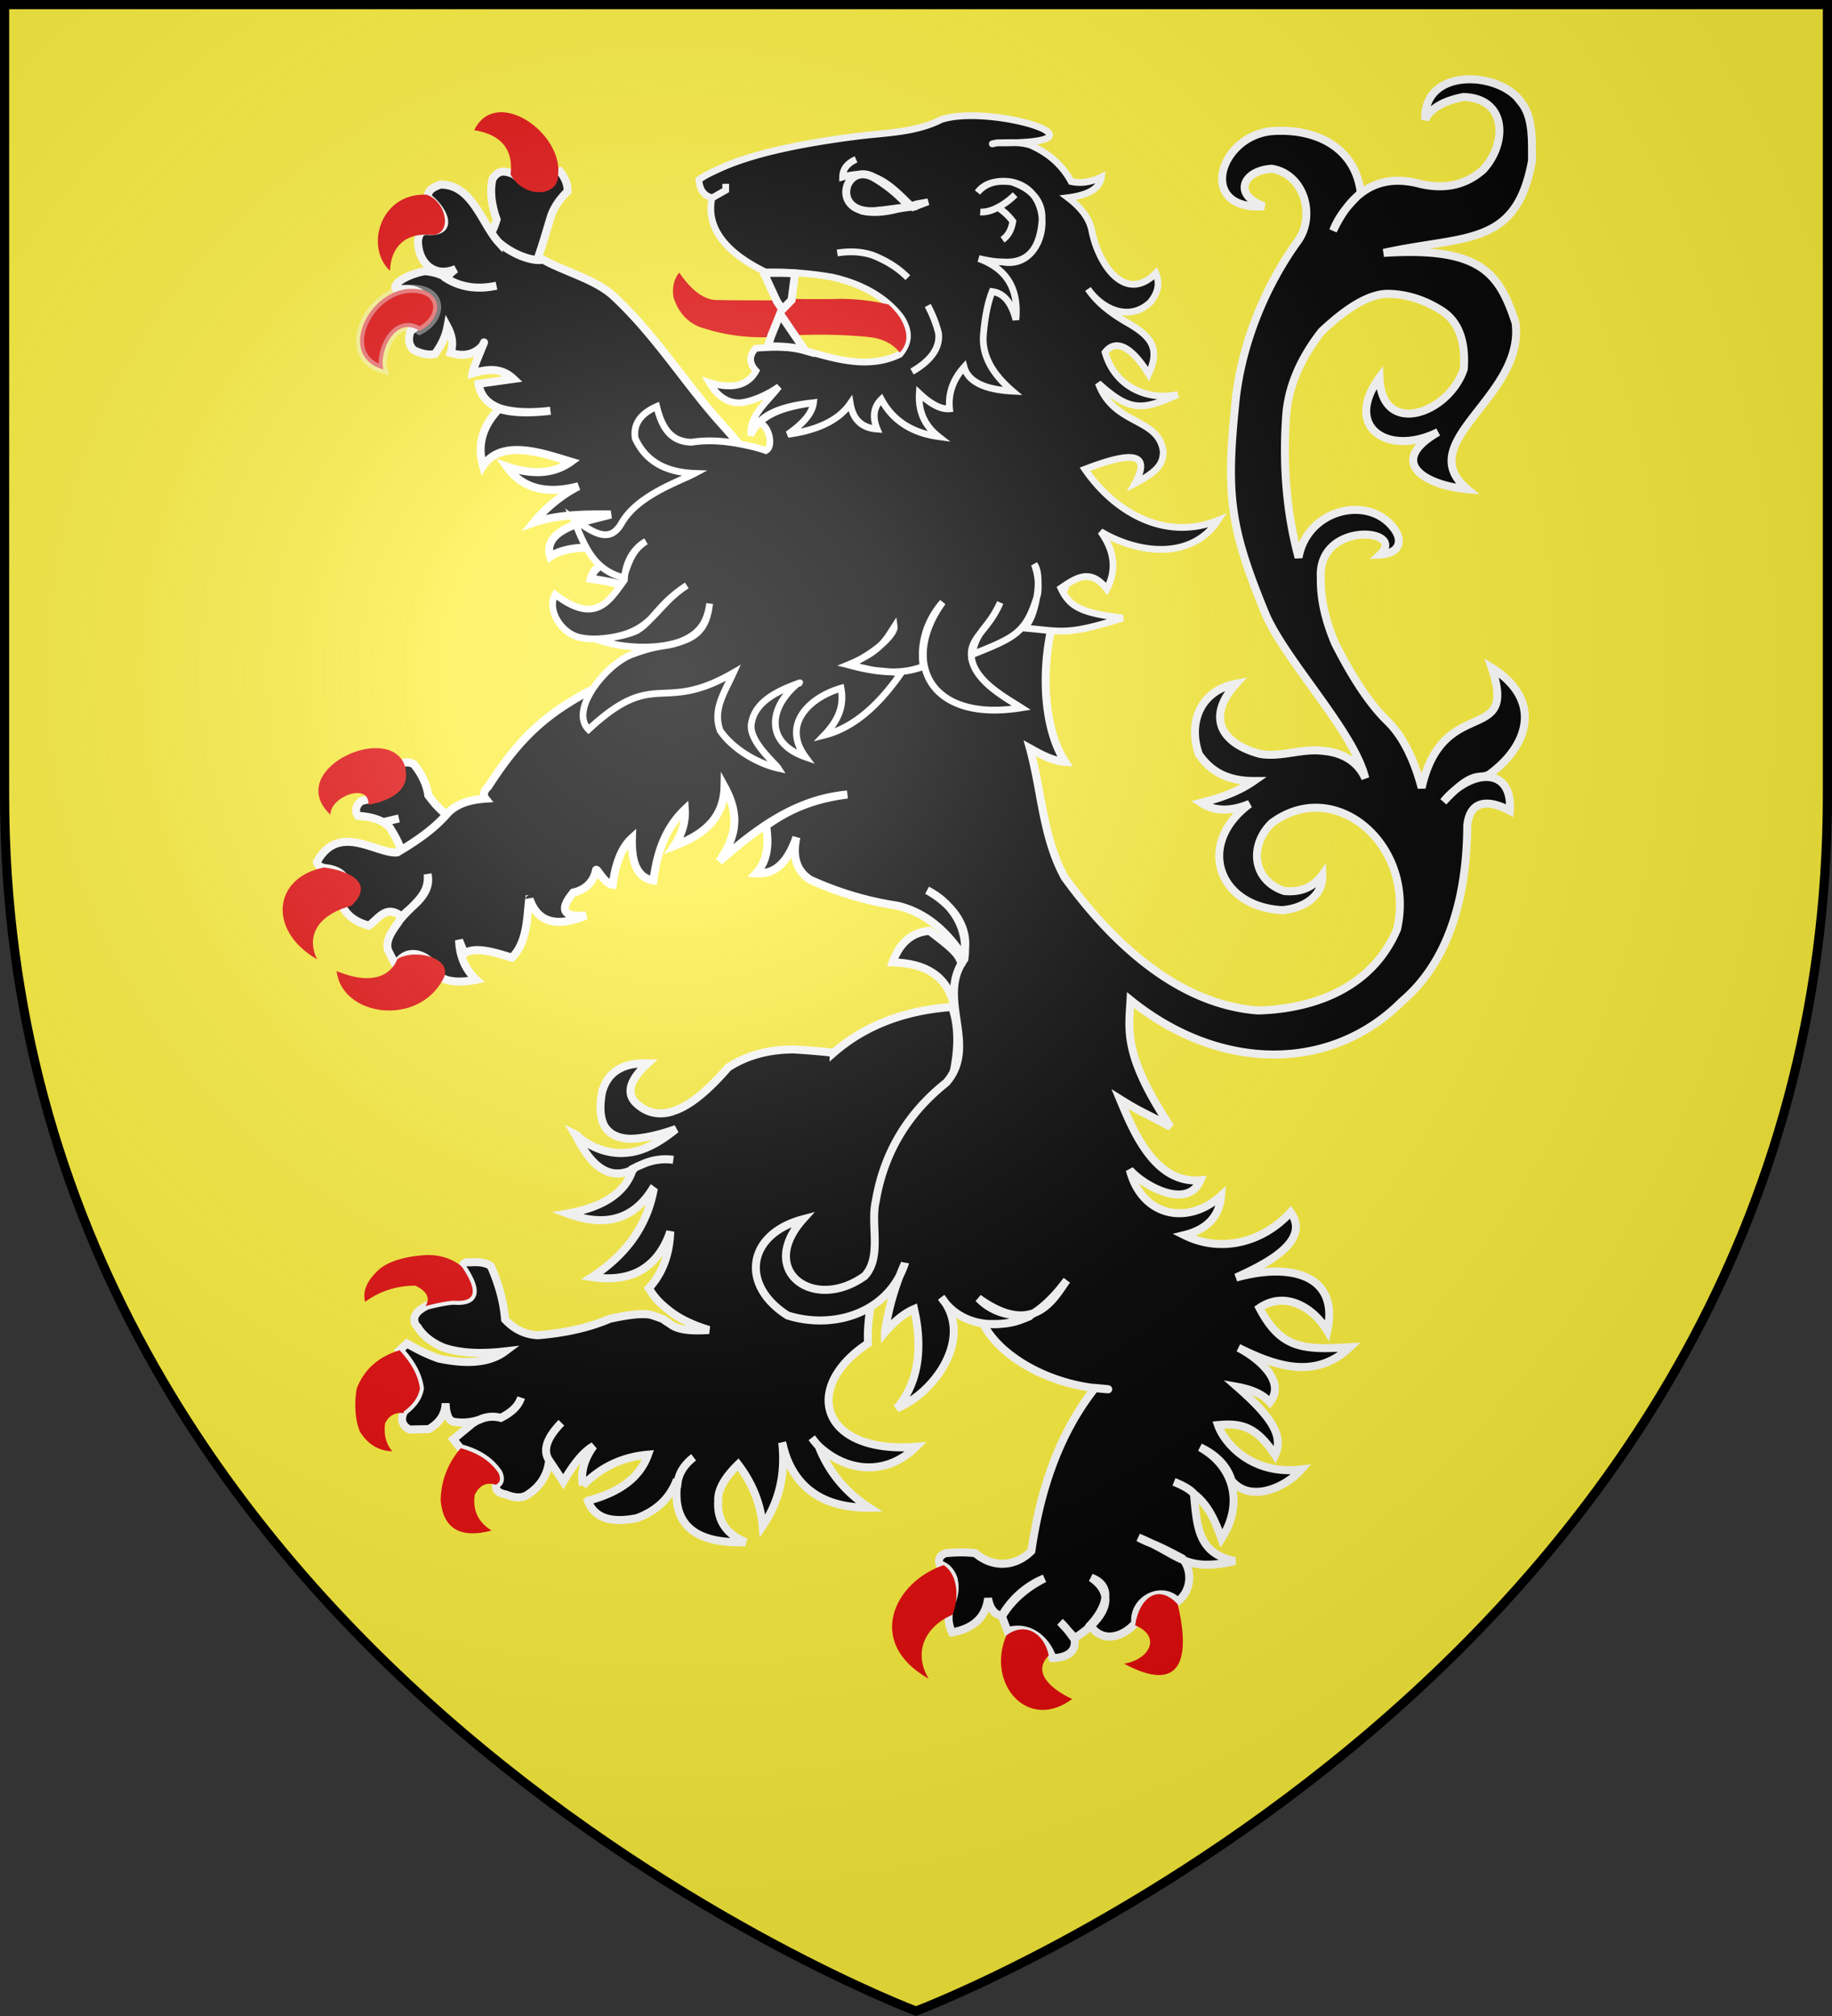 <svg xmlns="http://www.w3.org/2000/svg" xmlns:xlink="http://www.w3.org/1999/xlink" width="600" height="660" viewBox="-300 -300 600 660"><rect x="-300" y="-300" width="600" height="660" fill="#333333" stroke="none"/><defs><radialGradient id="e" cx="-80" cy="-80" r="405" gradientUnits="userSpaceOnUse"><stop offset="0" style="stop-color:#fff;stop-opacity:.31"/><stop offset=".19" style="stop-color:#fff;stop-opacity:.25"/><stop offset=".6" style="stop-color:#6b6b6b;stop-opacity:.125"/><stop offset="1" style="stop-color:#000;stop-opacity:.125"/></radialGradient><path id="d" d="M-298.5-298.5h597V-40C298.5 246.2 0 358.39 0 358.39S-298.5 246.2-298.5-40z"/></defs><use xlink:href="#d" width="600" height="660" style="fill:#fcef3c;fill-opacity:1"/><g style="fill:#000;fill-opacity:1"><g style="fill:#000;fill-opacity:1"><g style="fill:#000;fill-opacity:1;stroke:#fff;stroke-opacity:1"><path d="M185.573 110.571c-4.62-1.803-6.693-1.306-9.136 2.117-1.226 5.046-.675 11.058 1.812 18.028-2.237 7.592-5.876 11.708-11.109 12.182l-.16.009c4.072 10.616.205 44.02 22.998 19.498 5.198-8.284 8.826-20.977 11.986-31.43q1.734-6.763 7.957-12.714c.124-3.029-1.219-6.152-3.457-8.87-9.289 2.04-8.27 10.728-20.89 1.18zM134.448 371.92c.585 2.971-.03 5.801-1.672 8.65-4.028 3.226-9.106 5.478-15.063 6.753-2.346 2.035-2.802 4.366-1.382 6.491 4.625.243 8.24 1.168 11.36 2.766l6.975-1.626-6.976 1.626c.871.646 1.918 1.455 2.793 2.266 3.553 5.402 5.543 9.84 5.807 13.647 3.42-.066 6.824-.795 10.037-2.348 6.577-3.94 12.47-7.867 16.978-12.429-6.05-2.536-11.118-6.914-15.542-12.961q-.939-6.945-6.495-13.798c-2.768-1.27-4.983-.897-6.82.962zM354.922 458.457c15.053.332 24.12 6.298 27.198 18.064 4.92-19.2 7.509-18.259-10.775-31.986-8.573.708-13.564 6.082-16.423 13.922z" style="fill:#000;fill-opacity:1;stroke:#fff;stroke-width:3.552;stroke-miterlimit:4;stroke-opacity:1;stroke-dasharray:none" transform="matrix(.734 0 0 .742 -268.186 -325.11)"/><g style="fill:#000;fill-opacity:1;stroke:#fff;stroke-opacity:1"><path d="M225.28 515.748c-1.197 6.461-.855 11.6 1.197 15.08.684 1.16 1.54 1.989 2.566 2.817 2.224 1.658 4.96 2.486 8.553 2.652 5.302 0 12.144-1.326 20.697-4.309-6.158 4.972-11.974 8.286-17.79 9.776-1.026.167-1.881.499-2.736.499-5.303.828-10.263 0-15.053-1.989-2.395-.996-4.79-2.486-7.013-3.977-.684-.661-1.368-1.49-2.395-1.989.513.829 1.027 1.658 1.369 2.486 7.013 13.258 15.052 17.568 24.289 13.092v-.331c1.026-.498 1.882-.995 2.737-1.326.342-.166.684-.332 1.197-.497 4.619-2.155 9.58-2.818 14.198-2.155-4.619-.663-9.58 0-14.198 2.155-.513.165-.855.331-1.197.497-.855.331-1.71.828-2.737 1.326v.33c-3.25 10.11-13 16.573-29.079 19.39 16.763 6.132 29.25 2.652 37.632-10.44l.684.497c-.855 4.143-2.053 8.119-3.763 11.766-4.619 10.44-12.658 19.058-23.605 26.184 8.552 1.327 15.907.331 21.552-2.816 5.987-3.314 10.605-9.114 13.342-17.235-.342 10.275-3.592 18.56-9.579 25.024 1.369 2.156 2.908 4.31 4.79 6.132 1.881 1.824 3.934 3.481 5.987 4.971 4.618 3.149 9.92 5.469 16.078 7.292-7.697.497-13.342 0-16.592-2.155-.855-.498-1.368-.996-1.881-1.327h-.171c-1.027-.661-1.71-1.158-1.882-1.326-2.566-.994-4.276-1.49-5.132-1.823-.855-.167-1.71-.331-2.907-.331-3.421-.166-8.553.497-15.566 1.989-9.066 3.811-19.671 6.297-32.329 7.29-2.908-.166-5.474-.829-7.868-1.987q-3.593-1.74-6.671-4.972c-.513-7.128-2.566-15.082-6.33-23.532-2.052-1.492-5.13-1.989-9.236-1.657-1.882-.332-2.908.165-3.421 1.823v.497c7.184 10.606 5.987 15.413-4.105 14.585-2.395.165-6.33.828-11.632 2.154-5.474 2.651-7.013 5.633-4.79 8.947l.514.499c.342.33.513.829.855 1.326l.342.331c2.395 3.147 5.987 5.633 10.434 7.458 6.842 2.318 15.908 2.982 27.369 1.657-6.5 4.804-16.25 5.966-29.592 3.147-3.934-1.326-8.724-3.48-14.198-6.629l-3.25 2.983c5.474 5.8 8.382 11.435 9.066 16.903-.684 3.812-3.079 7.126-7.184 10.11 0 .33 0 .498-.171.662-1.368 3.314-.342 5.8 2.737 7.292l8.552-.168c4.96-2.815 7.356-6.628 7.527-11.433.17 4.805 1.368 7.458 3.25 8.119 4.276.829 8.21.331 11.802-.829 3.25-1.49 6.5-1.657 9.58-.828 4.96-2.486 7.867-5.302 9.065-8.947-1.198 3.645-4.105 6.461-9.066 8.947-3.079-.829-6.329-.661-9.579.828-1.026.332-2.052.996-3.079 1.658l-8.552 6.96 3.25 3.977h.17c7.527 1.989 13.172 5.633 16.764 10.938 1.026 2.32.855 3.977-.855 4.971l-.172.167c-.513 2.319.856 3.645 4.277 4.31 3.763 1.49 7.013 1.822 9.579.165 5.815-3.644 9.065-8.783 9.75-15.245-2.908-4.31-1.198-9.777 5.473-16.572-6.67 6.795-8.381 12.262-5.473 16.572 1.197 1.823 3.42 4.972 6.329 9.445 4.789-8.119 9.236-13.424 13.513-15.744-4.277 5.8-5.816 11.6-4.79 17.4v.168-.167c8.04-8.119 17.619-12.595 29.079-13.588-3.592 9.944-12.487 16.572-26.513 20.217-.171 0-.171 0-.342.167 2.908 7.457 10.092 9.943 21.895 7.623 8.552-3.147 14.197-8.452 17.276-15.576l.855.166c.513-4.475 3.079-8.286 7.184-11.435-4.105 3.149-6.67 6.96-7.184 11.435-.171.663-.342 1.16-.342 1.823-1.368 16.739 8.553 24.692 29.592 24.196h1.026c-.342-.167-.513-.167-.513-.167-.171-.33-.342-.33-.513-.33-7.697-3.482-11.632-9.446-11.118-17.568v-.331c-.172-4.64 2.736-9.943 8.894-15.91 6.5 8.452 10.092 17.567 10.948 27.179 7.526-10.94 10.263-23.201 8.723-36.79.171.497.171.829.342 1.16 0 .33 0 .497.171.829.514 1.987 1.198 4.143 2.053 6.13 5.987 13.756 18.132 20.715 36.263 20.549-10.605-6.795-18.131-15.91-22.579-27.178-1.026-.994-2.052-2.319-3.079-3.644 1.027 1.325 2.053 2.651 3.08 3.644 12.568 11.653 30.263 13.277 43.446.333-42.234 3.167-51.417-26.007-21.398-45.623-2.337-46.309 51.516-109.752 37.479-148.43-21.381 1.49-39 8.286-52.855 20.218a322 322 0 0 0-17.79-1.491c-11.118 0-21.039 2.651-29.25 7.954-8.894 10.11-16.591 16.407-23.433 18.892-.685.166-1.198.497-1.882.662-5.987 1.657-11.29.331-15.566-3.645-4.79-4.31-3.25-10.274 4.96-17.732-11.29-.34-17.961 3.97-20.356 12.753zM179.118 140.7c-7.41-8.056-11.82-25.622-25.934-25.403-4.06 1.366-5.742 3.02-5.54 5.417-.147.077-.147.077-.052.22 6.639 4.934 12.487 15.777-.3 14.79-2.94-.173-3.74 1.754-4.109 4.28-.052 9.708 7.15 16.592 16.825 12.516-1.578 1.13-2.808 2.423-4.46 3.728-.17.017-.17.017-.15.181 6.704 4.19 14.237 5.298 22.79 3.475-8.553 1.823-16.086.714-22.79-3.475-.02-.165-.02-.165.15-.18-2.24-1.452-5.462-2.476-9.453-2.758-4.702.952-8.473 2.482-11.164 4.407-1.39 1.301-1.99 2.025-1.91 2.685-.11.51.44.79 1.33 1.038 4.892-.804 8.604.006 11.155 2.594 3.102 5.702 1.343 11.039-5.509 15.532-1.47 3.475-.94 6.424 1.212 8.551 3.472 1.666 6.653 2.36 9.504 1.753 3.11-4.133 4.86-8.136 5.59-12.04 2.221 4.12 2.682 7.91 1.402 11.534 5.893 1.766 10.594.814 14.235-3.204 2.93-6.175-4.259 9.78-4.53 12.27 6.708-1.994 12.883-2.692 18.358 2.402l-15.566 2.164c.812 5.256 3.993 8.784 9.396 10.764 5.382 1.816 13.005 2.25 22.678 1.152-9.673 1.097-17.525.893-22.907-.923-7.642 7.903-9.812 16.24-7.16 25.318 8.27-12.523 27.733-5.293 39.165-1.934-7.602 5.398-17.166 5.985-28.65 2.09 6.854 9.675 17.518 12.482 32.033 8.752-7.013 3.472-14.549 9.407-20.065 16.099 10.759-3.685 22.938-3.762 34.482-3.651-7.765 2.377-31.116 5.539-26.986 18.598 5.696-4.072 22.629-7.304 38.705 2.777-10.304-2.413-19.059.149-20.657 6.988 24.901 3.33 28.484 10.189 54.704 22.349 53.585-20.47 45.84-42.661 13.561-79.255-3.642-4.484-7.624-8.935-11.396-13.072-15.55-17.506-28.126-37.496-46.165-54.262-8.024-7.743-22-11.023-31.957-16.564-5.552 1.034-14.652-3.037-19.865-7.703z" style="fill:#000;fill-opacity:1;stroke:#fff;stroke-width:3.552;stroke-miterlimit:4;stroke-opacity:1;stroke-dasharray:none" transform="matrix(.734 0 0 .742 -268.186 -325.11)"/><path d="M635.435 79.032c-9.004-13.575-43.488-16.001-42.9 7.566 2.788-5.682 9.895-8.603 17.106-9.943 19.424.476 19.717 20.202 8.896 31.984-7.697 6.794-17.105 8.949-28.394 6.297-19.015-4.967-30.934 4.33-38.66 20.715 2.566-6.629 7.217-11.906 12.349-16.711-2.562-21.004-21.302-28.721-40.058-27.205-23.44 2.467-32.94 35.176-3.08 33.144-14.28-5.138-9.365-15.82 3.42-16.572 14.335 2.283 19.7 20.36 11.803 31.653-14.71 20.052-24.864 44.954-27.772 69.149-4.605 43.133-2.918 57.13 13.53 96.474 9.874 21.34 39.239 51.354 44.176 71.689-3.349-7.595-10.518-11.396-18.473-12.098-9.738-1.33-18.676 2.89-28.395 1.326-17.754-4.665-24.145-16.438-10.776-30.99-15.667 2.878-21.695 16.949-16.592 31.154 6.02 8.688 14.317 11.768 24.462 11.768-7.079 4.865-15.172 7.558-23.436 9.611q8.722 5.716 21.553.498c-24.189 17.845-13.907 45.722 15.052 46.898h.173c.171-.165.342-.165.683-.165 8.531-1.014 16.96-6.16 16.592-15.412-3.935 5.468-9.75 7.787-16.933 7.126-14.497-4.755-15.757-20.283-5.644-29.997 28.313-20.783 64.237 9.698 55.933 46.733-10.772 25.4-36.083 35.186-61.92 35.96-36.359-2.59-65.927-30.748-86.381-58.664-9.808-17.579-10.272-37.93-15.566-57.006 4.167 2.274 9.86 5.615 15.737 5.965-15.321-23.184-10.148-75.923 13.888-96.898-57.946-40.54-121.897 16.291-227.702 66.407-17.548 9.703-29.078 19.028-43.618 41.43-2.052 1.823-2.395 3.811-1.197 5.301-7.184.499-12.83 2.32-16.763 6.299-6.168 7.12-14.204 12.495-22.58 17.4-9.048.961-26.174-13.521-35.92 4.308.342 1.325 1.368 2.154 3.592 2.651 8.902.672 13.376 7.427 6.5 13.094 1.54 6.463 5.987 10.44 13.171 12.263 4.71-3.453 7.782-9.451 14.882-3.771 5.561-6.258 12.194-10.064 11.289-18.933 1.729 8.424-5.668 13.116-11.29 18.408-2.44 4.574-8.095 9.544-6.328 15.232l3.42 6.628c5.261-9.699 17.24-3.814 19.158 4.64 3.593 2.654 9.237 3.15 16.764 1.658-5.105-4.563-7.472-10.718-7.698-17.4l2.395 5.8c5.132-3.48 15.4.225 21.216 1.883 7.184-7.126 6.665-18.953 7.692-25.746.17 0 .17 0 .17-.167 3.593 10.275 11.803 12.76 25.145 7.292-10.092.994-12.144-2.486-5.644-10.11 5.033-1.055 9.052-4.492 10.092-9.777.248-1.747 3.65 6.013 7.526 6.298 1.197-9.612 4.105-16.572 8.553-20.55-.342 11.435 2.737 17.568 9.579 18.728 1.55-11.952 5.129-22.912 14.026-31.32.342 5.302-1.198 10.771-4.79 16.074 13.202-4.988 22.143-12.157 22.47-26.14 7.013 12.76 5.24 21.83-2.285 32.935 17.156-14.861 34.286-27.413 57.13-29.498-14.45 1.825-25.545 6.124-36.262 13.78 1.54 9.614 0 16.215-4.447 21.02 10.2.623 14.87-7.442 17.96-15.907-1.882 8.783.171 14.915 6.158 18.727 12.487 5.632 25.487 9.446 38.829 11.433 13.002 3.012 22.385 11.66 29.592 22.54 3.581-13.012-5.507-23.41-16.25-29.333 11.717 5.886 18.607 17.2 16.607 30.405-12.745 17.195 6.469 38.023-8.058 54.443-17.167 13.462-27.848 30.952-31.474 52.366-2.457 10.288 2.914 24.605-4.96 32.978-22.784 16.116-48.043-2.32-27.54-25.027-24.928 6.542-28.202 29.017-6.842 42.426 20.803 6.462 45.137-1.264 52.342-23.037a114.3 114.3 0 0 0-8.895 30.327v.167c4.277-4.971 8.724-8.453 13-10.274 3.506 15.2 2.933 31.463-7.697 43.75 17.11-6.882 34.6-31.402 19.84-48.888 8.788 13.213 26.119 14.492 39.964 8.023-9.09.437-17.019-1.24-23.418-7.684 25.15 18.029 34.147-.843 39.466-7.93-15.902 21.103-27.264 19.27-37.274 19.286 7.356 14.086 27.617 25.59 49.168 28.242 8.276.836 9 .7.715 0-16.606 20.826-24.596 45.958-28.423 71.924-7.3 7.2-17.373 7.496-24.976.993q-5.9-.745-13.342 0-3.848 1.491-2.566 4.971c2.908.829 4.96 2.983 6.158 6.298.855 3.481.515 6.628-.682 9.777-.173.332-.173.497-.342.829-1.71 4.804-1.54 9.28.342 13.09 9.75-1.823 15.052-6.795 16.077-15.08.855 4.805 3.08 7.291 6.329 7.788 4.405-7.224 11.003-12.67 18.815-16.572-7.937 3.177-14.846 9.203-19.017 16.572l2.598 6.795c9.093-2.957 17.159 3.35 20.013 11.766 5.687.088 11.511-2.609 9.577-9.28l-6.157-6.63c2.28 1.985 4.38 4.954 6.157 7.345 10.323-6.387 21.326-17.612 7.698-26.9 10.815 4.065 5.804 14.405-.422 20.96 5.227 8.106 14.616 5.38 20.091-.909-1.133-10.191 11.662-16.912 18.816-9.61h.171c6.261-4.737 6.529-13.714 2.021-18.89-14.808-7.84-12.78-5.735-19.641-9.282 18.938 7.697 20.213 15.443 43.105 10.44-16.685-3.431-16.896-15.394-18.303-29.662-1.368-1.657-4.276-3.482-8.894-5.303 4.618 1.823 7.526 3.646 8.894 5.303 6.428 4.802 9.671 12.387 12.316 19.72 9.9-15.196 5.84-31.7-9.579-40.27 6.382 2.897 12.015 7.753 14.042 14.612 8.235 10.044 23.967 3.303 31.114-4.832-22.499 2.671-34.574-12.12-37.147-19.59 9.897-.909 16.98.252 25.455 13.249 3.763-8.119-.793-16.197-16.872-30.116 6.502 1.16 11.46 3.315 14.54 6.795 7.75-9.545-6.28-20.177-14.027-24.03 17.964 8.818 34.803 13.7 49.76-.26-20.714 1.206-30.707.883-40.35-17.306 11.292-7.686 23.98-.398 30.274 10.109 5.48-24.769-16.365-30.243-40.708-23.532 9.309-4.294 34.536-15.115 24.29-28.834-12.215 13.33-31.022 18.192-47.382 10.108 10.263-2.486 15.737-8.452 16.422-17.401-15.029 13.486-35.434 9.149-40.757-11.372 6.032 6.936 25.73 17.912 31.519 4.58-20.03 1.604-29.499-20.506-35.921-35.796 10.44 6.462 10.17 5.455 22.58 12.263-21.146-31.582-18.627-42.664-17.866-55.96 40.104 32.017 89.606 31.819 121.063.598 20.011-16.738 29.032-44.237 29.201-77.714 1.365-11.98 10.523-10.944 18.989-6.463 1.35-19.959-17.72-18.313-29.623-3.951 13.87-14.833 16.02-9.379 20.572-12.115 17.245-12.454 24.064-32.59.947-47.014 11.968 35-21.76 11.03-31.238 52.97-3.421-12.761-8.382-22.54-14.882-29.002-8.04-7.624-15.908-19.389-23.776-34.8-4.447-10.441-6.5-19.887-6.327-28.67-1.594-25.48 38.582-21.975 26.511-10.44 8.857-.449 10.521-6.461 5.472-12.264-11.52-13.99-38.114-7.53-41.908 13.59-5.302-19.556-7.182-40.602-5.472-63.305 1.027-12.098 6.158-24.361 15.735-36.459 12.147-11.269 22.066-16.903 30.45-16.572 8.21.332 15.907 2.818 23.432 7.623 7.357 4.806 10.436 13.424 9.58 25.521-6.602 19.73-36.628 30.392-37.633 3.812-16.367 22.216 4.253 34.907 26.171 24.03-22.975 13.107-6.16 23.456 13 25.188-25.12-20.992 25.833-40.586 21.554-73.413-7.284-21.772-15.26-33.635-58.841-30.824 36.296-7.974 59.202-2.214 66.197-40.767-.101-8.297.64-18.979-4.826-25.628z" style="fill:#000;fill-opacity:1;stroke:#fff;stroke-width:3.552;stroke-miterlimit:4;stroke-opacity:1;stroke-dasharray:none" transform="matrix(.734 0 0 .742 -268.186 -325.11)"/><path d="M376.6 86.599c-12.256 6.183-26.431 5.746-39.342 7.623h-.17c-26.685 3.48-46.698 8.12-59.869 14.252-3.42 1.491-6.329 2.982-8.723 4.64.342 4.474 2.223 7.126 5.815 7.954v.166l6.158-3.48v-2.817 2.817l-6.158 3.48c-3.329 15.982 11.015 26.448 23.948 32.647 9.751-.094 19.465.49 29.078 2.154h.172c11.816 2.517 23.615 7.992 31.131 17.732 3.957 6.051 3.989 11.076-.513 16.406-13.685 6.52-27.829 2.328-41.566-1.492-7.43-2.154-15.147-1.765-22.75-1.16-3.079 3.315-2.907 6.63.172 9.944-3.593 6.463-10.606 8.286-20.869 5.137 3.763 6.297 8.382 9.28 14.198 8.949 5.131-.663 11.759-3.448 16.89-7.093-4.877 6.416-13.377 12.748-12.528 21.484 4.56-10.53 17.926-12.962 27.966-14.391-.513 4.474-4.447 9.114-11.46 13.92 13.684-1.823 22.92-6.463 27.881-13.589 1.198 7.126 5.132 10.772 11.974 11.269-2.224-5.303-1.54-9.778 1.881-13.092 4.961 9.115 13.342 14.75 25.485 16.406-6.157-4.806-9.065-11.103-8.552-19.057 5.304 4.971 9.75 7.125 13.513 6.794-.684-6.794 1.54-12.926 6.5-18.395 1.71 6.298 8.895 9.943 21.554 10.606-9.408-7.954-13.513-16.075-13.001-24.36.684-8.452 2.052-14.915 3.934-19.555 5.131.662 8.552 4.64 10.605 12.429 1.368-13.59-4.104-22.538-16.592-27.013 3.594.829 7.184 1.492 10.605 1.492 12.129.936 16.724-6.792 17.618-18.23.64-9.125-5.467-14.447-13.684-17.068-5.574-.898-11.336.178-15.052 4.64 3.48-4.731 9.618-5.337 15.052-4.64 21.503 4.23 16.013 39.106-3.934 35.298-3.42 0-7.013-.663-10.605-1.492 12.488 4.475 17.96 13.424 16.592 27.013-2.053-7.79-5.474-11.767-10.605-12.43-1.882 4.64-3.249 11.104-3.935 19.556-.513 8.285 3.594 16.406 13.002 24.36-12.658-.663-19.844-4.308-21.554-10.606-4.959 5.469-7.184 11.6-6.5 18.395-3.763.331-8.21-1.823-13.513-6.794-.513 7.954 2.395 14.251 8.552 19.057-12.144-1.657-20.526-7.291-25.485-16.406-3.42 3.314-4.105 7.789-1.881 13.092-6.842-.497-10.776-4.143-11.974-11.269-4.96 7.126-14.197 11.766-27.881 13.589 7.013-4.806 10.947-9.446 11.46-13.92-11.631 1.16-20.055 3.924-24.503 8.73 4.936 1.088 6.766 11.104 3.122 12.316a58 58 0 0 0-7.184-1.989c-8.724-1.988-17.277-2.974-25.83-1.648-9.838-.167-13.424-7.214-15.565-15.752-7.184 3.148-10.605 7.788-9.579 14.086 4.619 9.943 13.342 14.914 26.513 15.412-6.831 3.607-25.831 9.68-32.842 22.372-4.96 7.954-11.143 4.956-21.381-2.486 4.905 11.214 8.21 22.316 22.432 26.179 2.75-7.866 4.203-12.418 10.068-16.07-6.261 3.488-9.363 10.222-9.627 17.071-6.81 9.249-12.903 19.947-30.901 6.345-3.925 6.8 2.941 17.984 12.11 19.196 6.922 1.371 18.627-.621 24.252-3.19 7.585-4.46 9.605-11.753 22.395-19.978-15.97 10.264-14.772 22.334-40.73 23.65 13.09 4.82 30.08 4.473 39.043.606 8.524-3.677 10.877-9.426 11.852-16.25-1.05 9.844-5.022 13.887-11.155 16.223-9.585 3.65-9.556 1.116-23.555 6.238-11.073 4.05-28.186 24.29-19.294 33.073 29.979-27.588 32.223-6.481 64.61-24.986-4.077 8.907-9.286 16.093-5.919 25.448 5.474 8.119 16.866 14.656 25.932 16.645-1.438-2.236-13.174-11.947-12.015-19.49 1.378-8.96 9.62-13.821 20.567-17.797 1.465-.503 1.463-.509 0 0-12.955 10.731-14.477 26.094 3.592 32.315-10.776-14.474 1.897-26.289 15.886-30.328 1.6 8.426-1.776 14.799-7.504 20.718 14.664-3.658 25.77-15.337 34.359-27.474-16.615-1.649-8.562-.358-23.532-3.62 14.387-5.918 16.573-10.871 20.412-16.682.326 2.383-5.89 10.174-20.135 16.843 18.254 4.939 26.746 2.793 33.025.685-1.598-10.506 1.774-20.524 8.724-28.418-18.898 25.918-6.486 53.274 35.108 46.6-7.101-4.517-20.591-11.62-22.213-21.887-1.44-9.11 7.461-11.98 12.763-24.549-5.578 12.158-10.427 11.566-12.465 22.916 19.958-7.835 24.088-9.81 29.228-26.728.58-4.465 0-8.885-1.54-13.091 4.388 5.844-.442 27.725-5.383 28.091 17.958 1.374 18.876 3.686 44.874-4.376-18.376-2.238-23.6-4.7-27.638-13.167 7.161-4.889 13.406-8.701 20.48.39 4.447-8.285 3.592-16.737-2.737-25.354 16.44 9.697 40.423 12.88 52.342-4.972-23.427 9.34-46.011-3.398-59.357-22.538 15.793-5.934 31.293-9.93 22.318 6.263 10.605-5.469 12.617-9.041 12.617-14.178-2.21-15.251-21.953-11.082-28.95-30.035 14.088 12.638 19.407 12.06 35.45 5.007-14.4 2.9-28.276-4.022-32.433-18.636 4.617-5.966 11.715-2.818 19.412 9.611 4.96-10.606 2.032-16.034-8.572-22.165-7.08-4.017-13.848-8.624-18.475-15.412 6.57 9.39 18.867 14.406 27.883 5.8 3.421-4.143 4.276-8.286 2.393-12.76-13.58 13.508-25.477-3.545-28.566-18.727-1.026-5.303-4.616-10.109-10.603-14.583 9.235-1.16 14.197-4.143 14.88-9.115-4.448 2.155-8.893 2.983-13.512 1.989-3.763-6.96-9.75-12.429-18.133-16.075-4.617-1.491-9.387-1.053-14.88-.994-2.885.562-2.865.65 0 0 55.98.502-2.96-17.484-24.973-10.271zm24.632 39.11c-2.739 1.325-5.304 1.822-7.184 1.657 1.881.165 4.447-.332 7.184-1.658.342-.165.513-.331.682-.331 2.566-1.326 5.132-3.149 7.698-5.635-2.566 2.486-5.132 4.31-7.698 5.635 2.566 1.657 4.619 3.48 6.671 6.132-.684 3.811-2.052 6.297-4.618 8.12 2.566-1.823 3.934-4.309 4.618-8.12-2.052-2.652-4.105-4.475-6.67-6.132-.17 0-.341.166-.683.331zM340.23 110.74c9.96-.013 17.107 8.202 23.884 14.637l6.67-2.486-5.034.9c-8.047 2.314-16.084 5.055-24.386 3.243-7.301-3.381-8.18-10.63-1.71-15.909-2.37-.09-4.721.244-7.014.829 0-3.315 1.882-5.966 5.987-7.79-4.105 1.824-5.987 4.475-5.987 7.79 2.285-.676 5.226-1.214 7.59-1.214zm35.173 69.987c-1.026-3.977-2.566-7.954-4.79-12.097 2.224 4.143 3.764 8.12 4.79 12.097.855 6.298-3.079 12.098-11.8 17.07 8.721-4.972 12.655-10.772 11.8-17.07zm-13.684-24.36c-4.447-4.475-9.75-7.624-15.737-9.944-5.131-1.657-10.263-1.796-15.737-.967 5.474-.829 10.606-.69 15.737.967 5.987 2.32 11.29 5.469 15.737 9.943z" style="fill:#000;fill-opacity:1;stroke:#fff;stroke-width:3;stroke-miterlimit:4;stroke-opacity:1;stroke-dasharray:none" transform="matrix(.734 0 0 .742 -268.186 -325.11)"/></g><path d="M348.172 126.927c.513-.166 1.027-.166 1.71-.166l12.696-1.657c-4.448-4.64-8.932-8.783-15.09-12.429-14.012-9.047-21.273 16.51.684 14.252z" style="fill:#000;fill-opacity:1;stroke:#fff;stroke-width:3.552;stroke-miterlimit:4;stroke-opacity:1;stroke-dasharray:none" transform="matrix(.734 0 0 .742 -268.186 -325.11)"/><path stroke="none" d="m305.543 172.334 5.682 9.446c10.605-.497 21.21-.332 32.158.663 6.5.497 11.46 2.817 14.71 6.96 4.106-4.143 3.934-9.446-.17-15.91-1.37-1.822-2.909-3.645-4.79-5.302-7.184-1.657-14.369-2.486-21.382-2.486-6.842.166-14.026.166-21.894 0l-4.106 4.143-2.394-3.48c-9.75 0-18.987 0-27.71-.166-5.474-.497-10.777-4.64-15.909-12.097-2.394 2.817-3.25 6.629-2.566 10.937 2.395 7.292 7.014 11.932 13.856 13.755 9.065 2.817 18.473 4.143 28.565 3.812.343-.166.685-.166 1.027-.166z" style="fill:#e20909;fill-opacity:1;stroke:#e20909;stroke-width:3.552;stroke-miterlimit:4;stroke-opacity:0;stroke-dasharray:none" transform="matrix(.734 0 0 .742 -268.186 -325.11)"/><g style="fill:#000;fill-opacity:1;stroke:#fff;stroke-opacity:1"><path d="m323.857 146.256 1.54-11.766c-4.106-.331-8.725-.331-13.514-.166l-.171-.165h-.171v.331l5.815 12.429 2.395 3.48zM325.225 161.78l-6.5-9.446-4.105 10.109-1.369 4.308c6.33-.165 11.974.332 16.592 1.658z" style="fill:#000;fill-opacity:1;stroke:#fff;stroke-width:3.552;stroke-miterlimit:4;stroke-opacity:1;stroke-dasharray:none" transform="matrix(.734 0 0 .742 -278.46 -310.28)"/></g><g style="fill:#000;fill-opacity:1;stroke:#fff;stroke-opacity:1"><path stroke="none" d="M205.714 110.8c1.948-18.697-27.914-39.029-37.455-19.51 12.822 1.992 17.459 9.251 16.232 19.552 5.674 10.608 21.594 10.22 21.223-.043zM147.068 119.752c-20.366-1.1-27.955 22.764-16.39 33.611.347-10.18 6.441-17.158 18.951-15.863 9.007-.376 6.316-14.684-2.561-17.748z" style="fill:#e20909;fill-opacity:1;stroke:#fff;stroke-width:3.552;stroke-miterlimit:4;stroke-opacity:0;stroke-dasharray:none" transform="matrix(.734 0 0 .742 -268.186 -325.11)"/><path d="M140.422 161.262c-19.246-.09-33.877 29.704-12.658 35.63-2.15-8.07 5.405-23.96 16.079-17.07 11.415-5.753 10.593-18.653-3.421-18.56z" style="fill:#e20909;fill-opacity:1;stroke:#fff;stroke-width:3.552;stroke-miterlimit:4;stroke-opacity:.421;stroke-dasharray:none" transform="matrix(.734 0 0 .742 -268.186 -325.11)"/><path stroke="none" d="M136.824 370.506c-8.637-17.59-53.4 3.538-32.67 22.869-.555-7.812 17.292-14.726 16.933-4.475 11.406-2.109 19.811-7.485 15.737-18.394zM377.719 724.402c-22.171 7.345-35.136 34.239-6.716 50.082-7.13-11.782-1.346-23.14 10.605-28.172 3.068-7.022 2.592-17.865-3.889-21.91zM405.71 755.367c-9.187 21.185 9.431 42.77 29.342 28.1 0 0-20.864-8.857-10.432-19.224-2.204-10.143-10.763-14.861-18.91-8.876zM463.167 750.968c11.877 4.825 6.446 15.165-4.96 16.905 26.122 13.876 29.549-2.939 23.947-26.184-8.825-9.53-17.28-2.61-18.987 9.279zM147.28 609.876c5.303-1.325 9.237-1.988 11.632-2.154 10.092.829 11.29-3.977 4.105-14.585l-.342-.33c-.171 0-.171-.331-.171-.331-4.619-3.646-10.434-5.303-17.105-4.806-9.921.829-16.763 3.314-20.527 7.126-4.618 4.474-6.5 8.949-5.302 13.425 6.67-4.806 14.197-7.126 22.408-7.126 5.302 2.486 6.842 5.633 4.447 9.114l2.566-.996c-.684.166-1.198.498-1.71.663zM134.965 629.597c-9.58 2.817-15.908 8.617-19.158 16.903-1.198 7.292-.685 13.59 1.368 18.892 3.592 5.8 8.553 8.618 14.54 8.784-2.737-3.15-3.935-7.126-3.25-12.264 1.539-3.314 4.276-4.971 8.21-4.64.171-.165.171-.331.171-.661 4.105-2.985 6.5-6.3 7.184-10.11-.684-5.47-3.592-11.104-9.065-16.904zM162.333 672.85h-.171c-5.816 6.794-8.724 14.417-8.895 23.033 1.197 12.43 8.724 16.903 22.75 13.258-5.987-3.645-8.553-8.948-7.526-15.744 2.052-4.143 5.131-5.8 9.408-4.472h.17c0-.168 0-.168.172-.168 1.71-.994 1.881-2.651.855-4.971-3.592-5.302-9.237-8.948-16.763-10.936z" style="fill:#e20909;fill-opacity:1;stroke:#fff;stroke-width:3.552;stroke-miterlimit:4;stroke-opacity:0;stroke-dasharray:none" transform="matrix(.734 0 0 .742 -268.186 -325.11)"/><path stroke="none" d="M134.007 456.89c8.741-4.858 25.44.074 20.33 9.043-11.342 21.092-45.142 16.402-47.5-3.653 17.761 7.295 24.904.372 27.17-5.39z" style="fill:#e20909;fill-opacity:1;stroke:#e20909;stroke-width:3.552;stroke-miterlimit:4;stroke-opacity:0;stroke-dasharray:none" transform="matrix(.734 0 0 .742 -268.186 -325.11)"/><path stroke="none" d="M101.329 416.576c-22.694 4.263-25.51 27.766-3.209 40.522-5.575-11.75 2.203-20.223 15.283-23.602 10.6-9.83-.39-15.35-12.074-16.92z" style="fill:#e20909;fill-opacity:1;stroke:#fff;stroke-width:3.552;stroke-miterlimit:4;stroke-opacity:0;stroke-dasharray:none" transform="matrix(.734 0 0 .742 -268.186 -325.11)"/></g></g></g></g><use xlink:href="#d" fill="url(#e)"/><use xlink:href="#d" style="fill:none;stroke:#000;stroke-width:3"/></svg>
